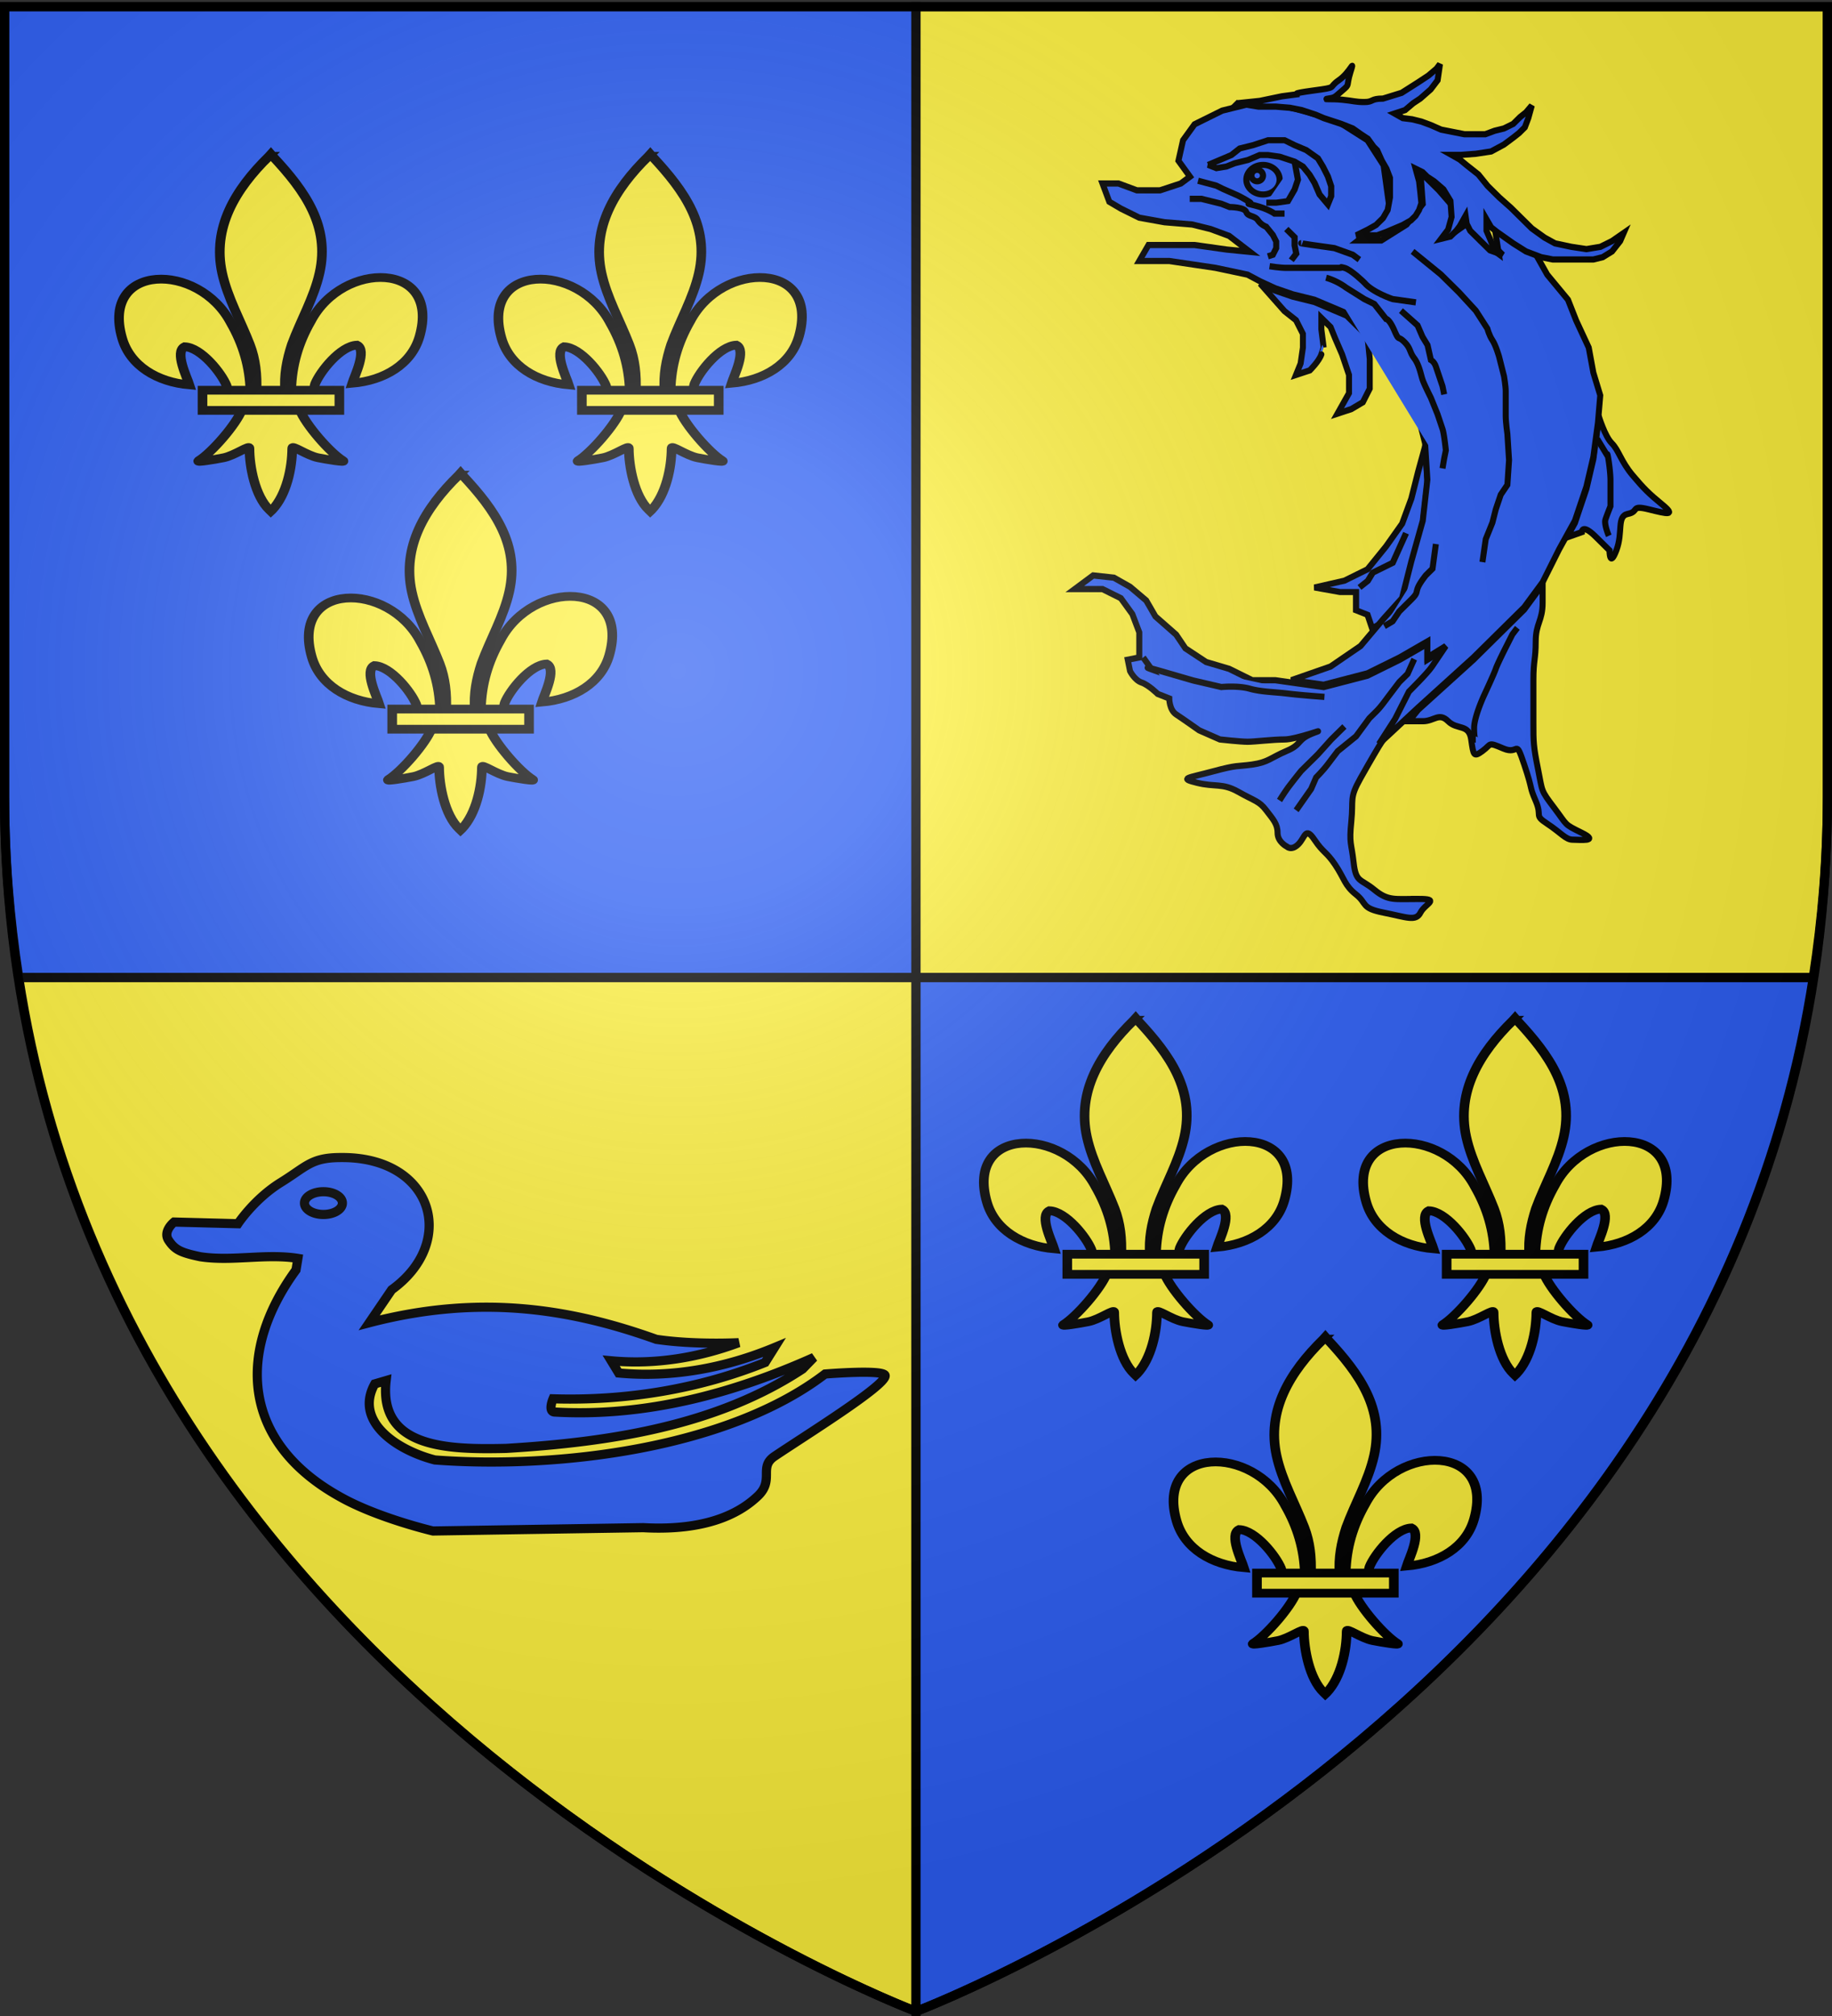 <svg xmlns="http://www.w3.org/2000/svg" xmlns:xlink="http://www.w3.org/1999/xlink" height="660" width="600" version="1.0"><rect width="100%" height="100%" fill="#333333" stroke="none"/><defs><linearGradient id="b"><stop style="stop-color:white;stop-opacity:.314" offset="0"/><stop offset=".19" style="stop-color:white;stop-opacity:.251"/><stop style="stop-color:#6b6b6b;stop-opacity:.125" offset=".6"/><stop style="stop-color:black;stop-opacity:.125" offset="1"/></linearGradient><linearGradient id="a"><stop offset="0" style="stop-color:#fd0000;stop-opacity:1"/><stop style="stop-color:#e77275;stop-opacity:.659" offset=".5"/><stop style="stop-color:black;stop-opacity:.323" offset="1"/></linearGradient><radialGradient xlink:href="#b" id="c" gradientUnits="userSpaceOnUse" gradientTransform="matrix(1.353 0 0 1.349 -77.63 -85.747)" cx="221.445" cy="226.331" fx="221.445" fy="226.331" r="300"/></defs><g style="display:inline"><path style="fill:#fcef3c;fill-opacity:1;fill-rule:evenodd;stroke:#000;stroke-width:3;stroke-linecap:butt;stroke-linejoin:miter;stroke-miterlimit:4;stroke-dasharray:none;stroke-opacity:1" d="M6.125 320C43.365 561.763 300 658.5 300 658.5V320H6.125z"/><path style="fill:#2b5df2;fill-opacity:1;fill-rule:evenodd;stroke:#000;stroke-width:3;stroke-linecap:butt;stroke-linejoin:miter;stroke-miterlimit:4;stroke-dasharray:none;stroke-opacity:1" d="M6.125 320H300V2.187H1.5V260.72c0 20.698 1.714 40.38 4.625 59.281zM300 320v338.5S556.636 561.763 593.875 320H300z"/><path style="fill:#fcef3c;fill-opacity:1;fill-rule:evenodd;stroke:#000;stroke-width:3;stroke-linecap:butt;stroke-linejoin:miter;stroke-miterlimit:4;stroke-dasharray:none;stroke-opacity:1" d="M300 320h293.875c2.911-18.901 4.625-38.583 4.625-59.281V2.188H300V320z"/><path d="M110.99 378.964c-9.153.124-10.758 3.046-18.966 8.117-8.756 5.409-14.094 13.542-14.094 13.542l-20.925-.547s-3.75 2.981-1.815 5.93c2.058 3.136 3.963 4.073 10.415 5.426 10.427 1.595 21.413-1.127 31.96.546l-.62 3.785c-19.46 26.628-17.855 56.2 14.14 74.103 12.29 7.031 30.72 11.355 30.72 11.355l68.842-1.093c23.206 1.29 33.243-6.328 37.454-10.262 5.678-5.302.238-9.493 5.542-13.08 9.836-6.65 36.442-23.13 36.26-26.41-.119-2.162-19.682-.547-19.682-.547-31.81 24.357-87.524 31.182-127.796 28.135-12.312-3.162-26.576-12.551-19.683-24.897l3.727-1.093c-2.57 22.174 20.28 22.64 39.318 22.205 34.168-2.056 68.95-7.45 97.077-25.99l3.678-3.786c-26.31 11.768-55.006 19.558-84.799 17.874-2.457 0-.62-4.332-.62-4.332 23.897.733 47.652-3.163 69.463-11.901l3.057-4.879c-15.942 6.616-33.368 9.98-51.022 8.327l-2.437-3.995c14.31 1.333 28.543-1.01 41.755-5.93 0 0-14.243.8-26.993-1.093-26.732-9.561-56.777-15.178-94.019-5.426l7.357-10.808c21.516-15.497 13.684-42.789-15.335-43.276a50.777 50.777 0 0 0-1.959 0z" style="fill:#2b5df2;fill-opacity:1;fill-rule:evenodd;stroke:#000;stroke-width:3;stroke-linecap:butt;stroke-linejoin:miter;stroke-miterlimit:4;stroke-dasharray:none;stroke-opacity:1;display:inline"/><path transform="translate(31.765 35.08)" style="fill:#2b5df2;fill-opacity:1;fill-rule:evenodd;stroke:#000;stroke-width:3;stroke-linecap:round;stroke-linejoin:round;stroke-miterlimit:4;stroke-dashoffset:0;stroke-opacity:1" d="M80.378 358.79c0 2.057-2.784 3.728-6.215 3.728-3.43 0-6.214-1.67-6.214-3.729 0-2.058 2.784-3.729 6.214-3.729 3.43 0 6.215 1.67 6.215 3.73z"/></g><g style="display:inline"><g style="fill:#2b5df2;fill-opacity:1;stroke:#000;stroke-width:2.003;stroke-miterlimit:4;stroke-dasharray:none;stroke-opacity:1;display:inline" transform="matrix(.982 0 0 1.015 -358.955 81.894)"><path d="M838.512 209.26c-7.687 0-9.995.735-14.606-2.94-4.613-3.678-6.15-2.207-6.918-8.819-.768-6.612-1.536-5.876-.768-13.224.768-7.351-.77-7.348 3.075-13.963 3.844-6.612 6.15-10.289 6.15-10.289l5.382-8.083 4.612-8.82s6.151-5.876 7.688-8.083c1.538-2.203 4.612-6.612 4.612-6.612l-6.149 3.677v-5.145l-1.933 1.079-7.29 4.066-10.764 5.144-14.607 3.673-10.763-1.468-5.381-.736h-7.687l-7.686-3.673-7.689-2.203-6.917-4.412-3.074-4.409-6.919-5.88-3.075-5.144-5.381-4.409-5.382-2.939-6.918-.736-6.15 4.413h9.265l6.11 2.939 3.844 5.144 2.306 5.877v8.085l-3.845.735.768 3.673s1.537 2.94 3.844 3.677c2.307.736 5.382 3.676 5.382 3.676l3.846 1.468s-.002 3.677 2.305 5.145c2.305 1.467 7.686 5.142 7.686 5.142l6.92 2.94s6.918.737 9.223.737c2.307 0 8.456-.736 12.3-.736 3.844 0 14.824-3.934 9.995-2.204-6.15 2.204-3.844 3.673-9.223 5.877-5.382 2.207-6.151 3.676-11.533 4.412-5.381.73-4.614-.003-13.068 2.204-8.456 2.203-11.533 2.203-5.381 3.673 6.149 1.47 8.456 0 13.837 2.939 5.382 2.939 6.919 2.942 9.224 5.88 2.305 2.939 3.844 4.408 3.844 7.347 0 2.94 3.075 4.409 3.075 4.409s1.537 1.471 3.844-.732c2.307-2.204 2.305-5.88 5.381-1.473 3.075 4.414 3.845 3.678 6.92 8.085 3.074 4.407 3.074 6.612 6.916 9.553 3.846 2.939 1.54 4.412 9.226 5.88 7.686 1.471 10.761 2.939 12.298 0 1.538-2.94 6.917-4.418-.771-4.418z" style="fill:#2b5df2;fill-opacity:1;stroke:#000;stroke-width:2.003;stroke-miterlimit:4;stroke-dasharray:none;stroke-opacity:1"/><path d="M893.093 187.946c-6.151-2.939-4.614-2.203-9.226-8.083-4.612-5.876-3.844-5.144-5.382-12.492-1.537-7.348-1.537-8.82-1.537-14.696v-13.963c0-6.612.77-6.612.77-12.492 0-5.88 2.305-6.612 2.305-12.492v-5.88l-6.15 8.083-7.688 7.348-9.224 8.82-18.45 16.162-3.074 3.679h4.614c3.844 0 5.381-2.94 8.456 0 3.075 2.939 6.917.735 7.687 5.88.767 5.144.77 5.876 3.844 3.673 3.074-2.204 1.537-2.938 6.919-.734 5.381 2.205 3.844-3.675 6.918 5.146 3.075 8.817 1.536 6.61 3.845 11.756 2.305 5.145-.768 4.409 3.844 7.348 4.614 2.94 6.149 5.143 8.456 5.143 2.303-.004 9.222.733 3.073-2.206zM920 82.125c-4.614-3.673-6.151-5.146-9.995-9.553-3.844-4.409-4.612-8.085-6.919-10.289-2.305-2.203-4.358-8.792-4.358-8.792l-.254 2.912-1.537 11.024-2.307 9.552-3.844 11.026-2.65 4.642 4.957-1.701s0-2.94 4.611 1.467l4.614 4.413s-.002 5.88 2.305 0c2.305-5.88 0-11.025 3.844-11.76 3.845-.736.768-2.94 6.92-1.468 6.148 1.468 9.225 2.203 4.613-1.473z" style="fill:#2b5df2;fill-opacity:1;stroke:#000;stroke-width:2.003;stroke-miterlimit:4;stroke-dasharray:none;stroke-opacity:1"/><path transform="matrix(1.868 0 0 1.786 -94.399 -877.238)" style="fill:#2b5df2;fill-opacity:1;stroke:#000;stroke-width:1.097;stroke-miterlimit:4;stroke-dasharray:none;stroke-opacity:1" d="M488.324 552.917v3.293l2.059.824.822 2.469 2.059-1.236 3.292-3.704 1.646-6.584 2.058-7.408.823-7.408-.412-6.586-1.234 4.528-1.235 4.939-1.646 4.527-2.881 4.116-3.292 4.115-4.116 2.058-5.35 1.235 4.526.822h2.881z"/><path d="m814.68 21.132-10.762-4.414-7.227-1.725-5.843-1.946-2.509-1.123-2.506-1.12 8.09 8.855 3.844 2.94 2.307 4.413v4.409l-.77 5.144-1.537 3.673 4.614-1.468s3.074-2.939 3.844-5.144.767-2.203.767-2.203l-.767-5.88V21.87l3.074 2.937 1.538 3.677 2.305 5.144 2.305 6.612v5.88l-3.845 6.614 4.614-1.47 3.844-2.203 2.306-4.409V35.096l-.768-7.348-6.917-6.616z" style="fill:#2b5df2;fill-opacity:1;stroke:#000;stroke-width:2.003;stroke-miterlimit:4;stroke-dasharray:none;stroke-opacity:1"/><path d="M745.493 3.496h9.995l15.373 2.203 10.763 2.204 4.21 2.17 5.016 2.238 5.843 1.948 7.227 1.729 10.763 4.409 6.919 6.615 8.454 9.553 8.456 16.9 2.305 8.82.77 11.756-1.538 13.228-3.844 13.226-3.075 11.762-6.149 6.61-7.688 8.82-9.994 6.613-13.07 4.409 10.763 1.47 14.608-3.677 10.763-5.143 7.29-4.062 1.933-1.08v5.144l6.15-3.673s-3.075 4.405-4.612 6.612c-1.538 2.202-7.689 8.081-7.689 8.081l-4.612 8.818-5.381 8.083 13.068-11.756 18.45-16.169 9.223-8.817 7.689-7.351 6.149-8.082 5.477-10.576 5.286-9.266 3.844-11.02 2.307-9.557 1.537-11.02.768-8.82-2.305-7.347-1.537-8.084-4.18-8.7-2.74-6.733-6.918-8.083-3.844-6.612-7.687-4.412-6.15-5.145 1.537 9.557-6.15-4.412L855.42-9l-5.381 3.673v-8.817l-4.612-5.144-6.151-5.882.77 10.29-5.382 6.612-8.456 5.145h-7.687l10.763-8.084-2.305-16.165-5.381-8.083-10.763-6.616-13.838-3.673-11.532-2.203-12.3 2.939-9.224 4.409-3.845 5.144-1.537 6.612 3.844 5.144-3.074 2.204-6.92 2.207h-7.686l-6.15-2.207h-5.341l2.266 5.88 3.846 2.201 6.149 2.941 8.456 1.471 9.224.733 6.149 1.47 6.151 2.204L782.392.55l-7.689-.736-10.762-1.468H748.568l-3.075 5.15z" style="fill:#2b5df2;fill-opacity:1;stroke:#000;stroke-width:2.003;stroke-miterlimit:4;stroke-dasharray:none;stroke-opacity:1"/><path d="m778.325-47.397 7.367-.743 7.368-1.482 5.814-.743s-3.875 0 4.653-1.112c8.53-1.11 4.652-.74 8.53-3.334 3.877-2.595 5.43-7.414 3.877-2.595-1.55 4.82 0 3.704-2.714 5.929s-2.325 2.225-4.653 2.594c-2.325.373.777.004 4.653.373 3.878.37 4.265.74 7.367.74 3.101 0 1.94-1.113 6.204-1.113l6.203-1.852 5.428-3.337 3.49-2.221 2.714-2.225L845.787-60l-.775 5.189-2.325 2.964-3.492 2.964-2.325 1.486-2.714 2.221-3.49 1.11 2.715 1.485 3.102.37 3.101.742 3.103 1.112 3.489 1.482 3.878.743 3.876.74h6.978l3.103-1.113 3.1-.74 3.103-1.481 2.326-2.227 1.939-1.482 1.939-2.223-1.164 4.077-1.162 2.964-1.939 1.855-1.939 1.482-3.102 2.225-4.265 2.221-5.04.743-5.04.37h-3.102l2.714 1.481 2.326 1.856 3.878 2.964 3.1 3.707 3.878 3.707 3.878 3.333 4.265 4.077 2.714 2.594 4.264 2.963 3.49 1.855L889.6-1.07l5.04.74 4.652-.74 3.878-1.857 3.876-2.593-1.162 2.593-2.714 3.34-3.103 1.85-3.1.744h-13.571l-3.878-.743-5.04-1.852-4.264-2.596L867.5-4.04l-2.714-1.85-1.939-1.482-1.55-2.595v3.707l1.163 2.595.776 1.85 1.939 1.857 1.55 1.482L862.46.043l-2.714-2.597-3.877-3.705-1.164-2.225-.387-2.594-1.939 3.337-1.163 1.482-1.94 1.852-3.1.743 2.325-2.968 1.164-4.077-.388-5.189-2.326-3.703-3.1-2.596-2.328-1.482-1.55-1.484-2.326-1.109 1.162 4.075.388 3.335.387 3.707-.775 2.225-1.162 1.852-1.552 1.482-2.714 1.482-2.714 1.112-2.715 1.113-3.1 1.112h-6.979l3.876-1.855 2.714-1.482 2.328-2.221 1.55-2.595.775-4.076v-6.304l-1.164-2.962-1.55-2.594-1.55-3.338-1.164-1.112-1.939-2.594-2.325-1.483-2.715-1.851-3.876-1.482-5.816-1.855-2.714-1.115-4.653-1.48-3.876-.74-4.653-.372h-5.815l-6.98-1.11z" style="fill:#2b5df2;fill-opacity:1;stroke:#000;stroke-width:2.003;stroke-miterlimit:4;stroke-dasharray:none;stroke-opacity:1"/><path transform="matrix(1.868 0 0 1.786 -94.399 -877.238)" style="fill:#2b5df2;fill-opacity:1;stroke:#000;stroke-width:1.097;stroke-miterlimit:4;stroke-dasharray:none;stroke-opacity:1" d="m461.917 475.778 2.079-.89 2.078-.891 1.485-1.187 2.376-.594 2.671-.891h2.97l1.781.891 2.08.889 2.078 1.486.89 1.484.891 1.78.594 1.783v1.781l-.594 1.486-1.484-1.783-.891-2.078-.891-1.484-1.188-1.485-1.485-.89-2.671-.891-2.08-.297h-1.484l-2.078.891-2.376.592-1.484.595-1.783.297-1.484-.594z"/><ellipse cx="471.716" cy="478.45" rx="2.97" ry="2.672" transform="matrix(1.868 0 0 1.786 -94.399 -877.238)" style="fill:#2b5df2;fill-opacity:1;stroke:#000;stroke-width:1.097;stroke-miterlimit:4;stroke-dasharray:none;stroke-opacity:1"/><circle cx="470.677" cy="477.708" r="1.039" transform="matrix(1.868 0 0 1.786 -94.399 -877.238)" style="fill:#2b5df2;fill-opacity:1;stroke:#000;stroke-width:1.097;stroke-miterlimit:4;stroke-dasharray:none;stroke-opacity:1"/><path transform="matrix(1.868 0 0 1.786 -94.399 -877.238)" style="fill:#2b5df2;fill-opacity:1;stroke:#000;stroke-width:1.097;stroke-miterlimit:4;stroke-dasharray:none;stroke-opacity:1" d="m477.357 475.185.594 3.265-.594 1.78-1.187 2.082-2.078.295h-1.782"/><path d="m836.648.41 9.429 7.425 6.102 5.832 5.546 5.835 3.884 5.832s.554 2.121 1.664 3.71c1.11 1.59 2.22 5.302 2.22 5.302l1.663 6.364s.557 3.176.557 4.77v7.952c0 2.12.555 5.835.555 5.835l.555 8.482-.555 7.955-2.22 3.18-1.664 4.771-1.11 4.24-2.218 5.306-1.11 7.42M832.766 19.5l5.546 4.771 1.666 3.71 1.664 2.649 1.11 4.773s1.11.53 1.664 2.121l2.22 6.364.554 2.65M762.327-16.553h3.881l6.656 1.591 2.772 1.06s4.99 0 5.545 1.592c.557 1.59 2.772 1.055 3.884 2.65 1.11 1.59 2.772 2.12 2.772 2.12l2.219 2.65 1.111 2.12v2.121l-1.111 2.124-1.664.53M765.1-22.388l6.101 1.59 2.22 1.06 4.99 2.121s2.22 1.064 3.884 2.121c1.664 1.063-2.774 0 1.664 1.063 4.436 1.06 6.655 2.65 6.655 2.65h3.33" style="fill:#2b5df2;fill-opacity:1;stroke:#000;stroke-width:2.003;stroke-miterlimit:4;stroke-dasharray:none;stroke-opacity:1"/><path transform="matrix(1.868 0 0 1.786 -94.399 -877.238)" style="fill:#2b5df2;fill-opacity:1;stroke:#000;stroke-width:1.097;stroke-miterlimit:4;stroke-dasharray:none;stroke-opacity:1" d="m475.873 487.357 1.484 1.486v1.484l.297 1.486-.89 1.188"/><path d="M799.487-2.241s-.555 0 3.329.53l7.765 1.06 6.1 2.124 2.22 1.59M788.948 5.183s3.327.53 5.548.53H812.245c1.664 0-.557-.53 1.664 0 2.22.53 6.656 4.772 6.656 4.772 2.772 3.18 9.43 5.301 9.43 5.301l7.762 1.06M844.414 94.788l-1.11 7.951-2.218 2.122s-2.22 2.65-2.774 4.24c-.555 1.59.002 1.595-2.22 3.715l-3.88 3.71-2.22 3.18-2.774 1.591" style="fill:#2b5df2;fill-opacity:1;stroke:#000;stroke-width:2.003;stroke-miterlimit:4;stroke-dasharray:none;stroke-opacity:1"/><path transform="matrix(1.868 0 0 1.786 -94.399 -877.238)" style="fill:#2b5df2;fill-opacity:1;stroke:#000;stroke-width:1.097;stroke-miterlimit:4;stroke-dasharray:none;stroke-opacity:1" d="m497.252 542.29-1.188 2.674-1.187 2.672-3.564 1.781-.89 1.483-1.485 1.189"/><path d="m898.214 60.855 3.327 5.301s0-1.59.555 2.12c.555 3.712.555 5.833.555 5.833v8.485s-1.11 2.65-1.665 4.241c-.554 1.591 1.11 5.302 1.11 5.302M746.797 131.37l2.852 3.862s-5.071-1.743 4.358.91l9.43 2.65 9.428 2.122s5.546-.53 9.43.53c3.881 1.06 8.318 1.06 12.756 1.591 4.436.53 12.201 1.059 12.201 1.059M792.279 177.495s1.662-2.648 3.327-4.769a236.026 236.026 0 0 1 3.881-4.771l5.548-5.305 4.436-4.771 4.438-4.241M797.823 180.679l4.993-6.89 1.664-3.711s2.22-2.123 3.882-4.244c1.662-2.122 3.328-4.241 3.328-4.241l6.1-4.771 4.44-5.832s.552-.53 2.218-2.121c1.665-1.595 2.772-3.184 4.437-5.305l3.328-4.241 2.772-2.65 2.22-4.771M857.725 157.88s-.555 0-.555-3.71 3.33-10.605 3.33-10.605 3.326-6.89 3.88-8.481c.555-1.591 3.33-6.894 3.33-6.894l2.218-4.241 1.665-2.122M807.807 8.896c3.883 1.06 6.655 3.18 6.655 3.18l6.103 3.71 3.327 1.591 3.881 4.773s1.112 0 2.774 3.712c1.664 3.71 1.108 1.591 3.327 3.71 2.219 2.122 1.664 3.18 3.327 5.3 1.664 2.122 2.219 5.307 2.773 6.896.555 1.59 2.772 5.83 2.772 5.83l2.22 5.304 1.664 4.774c.555 1.591 1.11 6.89 1.11 6.89l-.555 2.65-.555 3.18" style="fill:#2b5df2;fill-opacity:1;stroke:#000;stroke-width:2.003;stroke-miterlimit:4;stroke-dasharray:none;stroke-opacity:1"/></g><g style="fill:#fcef3c;fill-opacity:1;stroke:#000;stroke-width:22.348;stroke-miterlimit:4;stroke-dasharray:none;stroke-opacity:1;display:inline"><path style="opacity:1;fill:#fcef3c;fill-opacity:1;fill-rule:evenodd;stroke:#000;stroke-width:22.348;stroke-linecap:butt;stroke-linejoin:miter;stroke-miterlimit:4;stroke-dasharray:none;stroke-opacity:1;display:inline" d="M407.03 608.7c1.424-61.957 16.75-119.54 45.289-174.11 74.714-157.185 302.92-153.431 252.615 38.812-18.537 70.84-81.509 112.474-156.319 119.615 5.4-18.665 35.1-84.652 11.125-97.562-38.339 1.449-85.945 67.706-97.393 99.301-1.653 4.536-1.19 9.778-3.036 14.24" transform="matrix(.141 0 0 .128 321.226 332.42)"/><g style="opacity:1;fill:#fcef3c;fill-opacity:1;stroke:#000;stroke-width:22.348;stroke-miterlimit:4;stroke-dasharray:none;stroke-opacity:1;display:inline"><g style="fill:#fcef3c;fill-opacity:1;stroke:#000;stroke-width:22.348;stroke-miterlimit:4;stroke-dasharray:none;stroke-opacity:1"><path style="fill:#fcef3c;fill-opacity:1;fill-rule:evenodd;stroke:#000;stroke-width:22.348;stroke-linecap:butt;stroke-linejoin:miter;stroke-miterlimit:4;stroke-dasharray:none;stroke-opacity:1" d="M350.523 657.372c-1.425-61.956-16.751-119.54-45.29-174.108-74.714-157.186-302.92-153.432-252.615 38.81 18.537 70.84 81.509 112.475 156.319 119.616-5.4-18.665-35.1-84.652-11.124-97.562 38.338 1.449 85.944 67.705 97.392 99.301 1.653 4.536 1.19 9.778 3.036 14.24" transform="matrix(.141 0 0 .128 315.8 326.715)"/><path style="fill:#fcef3c;fill-opacity:1;fill-rule:nonzero;stroke:#000;stroke-width:22.348;stroke-linecap:butt;stroke-linejoin:miter;stroke-miterlimit:4;stroke-dasharray:none;stroke-opacity:1" d="M393.626 57.12c-78.714 84.85-131.565 182.962-108.781 298.031 12.57 63.484 43.041 122.28 64.53 183.438 13.437 38.37 16.873 78.452 15.282 118.781h66.781c-3.196-40.626 3.807-79.998 15.282-118.781 20.474-61.538 51.625-119.906 64.53-183.438 24.129-118.779-32.506-208.36-108.437-297.656l-4.64-5.918-4.547 5.543z" transform="matrix(.141 0 0 .128 315.8 326.715)"/><path style="fill:#fcef3c;fill-opacity:1;fill-rule:evenodd;stroke:#000;stroke-width:22.348;stroke-linecap:butt;stroke-linejoin:miter;stroke-miterlimit:4;stroke-dasharray:none;stroke-opacity:1" d="M331.345 704.401c-13.962 39.13-70.889 110.792-101.125 131.22-7.843 5.297 37.486-3.052 57.78-7.5 26.62-5.835 61.218-34.198 60.407-24.188-.075 45.838 12.811 122.324 46.406 157.468l3.182 3.388 3.287-3.388c33.578-39.17 46.238-108.042 46.406-157.468-.81-10.01 33.788 18.353 60.407 24.187 20.295 4.449 65.623 12.798 57.78 7.5-30.236-20.427-87.131-92.089-101.093-131.219H331.345z" transform="matrix(.141 0 0 .128 315.8 326.715)"/><path style="fill:#fcef3c;fill-opacity:1;stroke:#000;stroke-width:22.348;stroke-miterlimit:4;stroke-dasharray:none;stroke-opacity:1" d="M239.352 655.379H557.24v51.503H239.352z" transform="matrix(.141 0 0 .128 315.8 326.715)"/></g></g></g><g style="fill:#fcef3c;fill-opacity:1;stroke:#000;stroke-width:22.348;stroke-miterlimit:4;stroke-dasharray:none;stroke-opacity:1;display:inline"><path style="opacity:1;fill:#fcef3c;fill-opacity:1;fill-rule:evenodd;stroke:#000;stroke-width:22.348;stroke-linecap:butt;stroke-linejoin:miter;stroke-miterlimit:4;stroke-dasharray:none;stroke-opacity:1;display:inline" d="M407.03 608.7c1.424-61.957 16.75-119.54 45.289-174.11 74.714-157.185 302.92-153.431 252.615 38.812-18.537 70.84-81.509 112.474-156.319 119.615 5.4-18.665 35.1-84.652 11.125-97.562-38.339 1.449-85.945 67.706-97.393 99.301-1.653 4.536-1.19 9.778-3.036 14.24" transform="matrix(.141 0 0 .128 445.473 332.42)"/><g style="opacity:1;fill:#fcef3c;fill-opacity:1;stroke:#000;stroke-width:22.348;stroke-miterlimit:4;stroke-dasharray:none;stroke-opacity:1;display:inline"><g style="fill:#fcef3c;fill-opacity:1;stroke:#000;stroke-width:22.348;stroke-miterlimit:4;stroke-dasharray:none;stroke-opacity:1"><path style="fill:#fcef3c;fill-opacity:1;fill-rule:evenodd;stroke:#000;stroke-width:22.348;stroke-linecap:butt;stroke-linejoin:miter;stroke-miterlimit:4;stroke-dasharray:none;stroke-opacity:1" d="M350.523 657.372c-1.425-61.956-16.751-119.54-45.29-174.108-74.714-157.186-302.92-153.432-252.615 38.81 18.537 70.84 81.509 112.475 156.319 119.616-5.4-18.665-35.1-84.652-11.124-97.562 38.338 1.449 85.944 67.705 97.392 99.301 1.653 4.536 1.19 9.778 3.036 14.24" transform="matrix(.141 0 0 .128 440.048 326.715)"/><path style="fill:#fcef3c;fill-opacity:1;fill-rule:nonzero;stroke:#000;stroke-width:22.348;stroke-linecap:butt;stroke-linejoin:miter;stroke-miterlimit:4;stroke-dasharray:none;stroke-opacity:1" d="M393.626 57.12c-78.714 84.85-131.565 182.962-108.781 298.031 12.57 63.484 43.041 122.28 64.53 183.438 13.437 38.37 16.873 78.452 15.282 118.781h66.781c-3.196-40.626 3.807-79.998 15.282-118.781 20.474-61.538 51.625-119.906 64.53-183.438 24.129-118.779-32.506-208.36-108.437-297.656l-4.64-5.918-4.547 5.543z" transform="matrix(.141 0 0 .128 440.048 326.715)"/><path style="fill:#fcef3c;fill-opacity:1;fill-rule:evenodd;stroke:#000;stroke-width:22.348;stroke-linecap:butt;stroke-linejoin:miter;stroke-miterlimit:4;stroke-dasharray:none;stroke-opacity:1" d="M331.345 704.401c-13.962 39.13-70.889 110.792-101.125 131.22-7.843 5.297 37.486-3.052 57.78-7.5 26.62-5.835 61.218-34.198 60.407-24.188-.075 45.838 12.811 122.324 46.406 157.468l3.182 3.388 3.287-3.388c33.578-39.17 46.238-108.042 46.406-157.468-.81-10.01 33.788 18.353 60.407 24.187 20.295 4.449 65.623 12.798 57.78 7.5-30.236-20.427-87.131-92.089-101.093-131.219H331.345z" transform="matrix(.141 0 0 .128 440.048 326.715)"/><path style="fill:#fcef3c;fill-opacity:1;stroke:#000;stroke-width:22.348;stroke-miterlimit:4;stroke-dasharray:none;stroke-opacity:1" d="M239.352 655.379H557.24v51.503H239.352z" transform="matrix(.141 0 0 .128 440.048 326.715)"/></g></g></g><g style="fill:#fcef3c;fill-opacity:1;stroke:#000;stroke-width:22.348;stroke-miterlimit:4;stroke-dasharray:none;stroke-opacity:1;display:inline"><path d="M407.03 608.7c1.424-61.957 16.75-119.54 45.289-174.11 74.714-157.185 302.92-153.431 252.615 38.812-18.537 70.84-81.509 112.474-156.319 119.615 5.4-18.665 35.1-84.652 11.125-97.562-38.339 1.449-85.945 67.706-97.393 99.301-1.653 4.536-1.19 9.778-3.036 14.24" style="opacity:1;fill:#fcef3c;fill-opacity:1;fill-rule:evenodd;stroke:#000;stroke-width:22.348;stroke-linecap:butt;stroke-linejoin:miter;stroke-miterlimit:4;stroke-dasharray:none;stroke-opacity:1;display:inline" transform="matrix(.141 0 0 .128 383.35 436.802)"/><g style="opacity:1;fill:#fcef3c;fill-opacity:1;stroke:#000;stroke-width:22.348;stroke-miterlimit:4;stroke-dasharray:none;stroke-opacity:1;display:inline"><g style="fill:#fcef3c;fill-opacity:1;stroke:#000;stroke-width:22.348;stroke-miterlimit:4;stroke-dasharray:none;stroke-opacity:1"><path d="M350.523 657.372c-1.425-61.956-16.751-119.54-45.29-174.108-74.714-157.186-302.92-153.432-252.615 38.81 18.537 70.84 81.509 112.475 156.319 119.616-5.4-18.665-35.1-84.652-11.124-97.562 38.338 1.449 85.944 67.705 97.392 99.301 1.653 4.536 1.19 9.778 3.036 14.24" style="fill:#fcef3c;fill-opacity:1;fill-rule:evenodd;stroke:#000;stroke-width:22.348;stroke-linecap:butt;stroke-linejoin:miter;stroke-miterlimit:4;stroke-dasharray:none;stroke-opacity:1" transform="matrix(.141 0 0 .128 377.924 431.098)"/><path d="M393.626 57.12c-78.714 84.85-131.565 182.962-108.781 298.031 12.57 63.484 43.041 122.28 64.53 183.438 13.437 38.37 16.873 78.452 15.282 118.781h66.781c-3.196-40.626 3.807-79.998 15.282-118.781 20.474-61.538 51.625-119.906 64.53-183.438 24.129-118.779-32.506-208.36-108.437-297.656l-4.64-5.918-4.547 5.543z" style="fill:#fcef3c;fill-opacity:1;fill-rule:nonzero;stroke:#000;stroke-width:22.348;stroke-linecap:butt;stroke-linejoin:miter;stroke-miterlimit:4;stroke-dasharray:none;stroke-opacity:1" transform="matrix(.141 0 0 .128 377.924 431.098)"/><path d="M331.345 704.401c-13.962 39.13-70.889 110.792-101.125 131.22-7.843 5.297 37.486-3.052 57.78-7.5 26.62-5.835 61.218-34.198 60.407-24.188-.075 45.838 12.811 122.324 46.406 157.468l3.182 3.388 3.287-3.388c33.578-39.17 46.238-108.042 46.406-157.468-.81-10.01 33.788 18.353 60.407 24.187 20.295 4.449 65.623 12.798 57.78 7.5-30.236-20.427-87.131-92.089-101.093-131.219H331.345z" style="fill:#fcef3c;fill-opacity:1;fill-rule:evenodd;stroke:#000;stroke-width:22.348;stroke-linecap:butt;stroke-linejoin:miter;stroke-miterlimit:4;stroke-dasharray:none;stroke-opacity:1" transform="matrix(.141 0 0 .128 377.924 431.098)"/><path style="fill:#fcef3c;fill-opacity:1;stroke:#000;stroke-width:22.348;stroke-miterlimit:4;stroke-dasharray:none;stroke-opacity:1" d="M239.352 655.379H557.24v51.503H239.352z" transform="matrix(.141 0 0 .128 377.924 431.098)"/></g></g></g><g style="display:inline"><g style="fill:#fcef3c;fill-opacity:1;stroke:#000;stroke-width:22.348;stroke-miterlimit:4;stroke-dasharray:none;stroke-opacity:1;display:inline"><path d="M407.03 608.7c1.424-61.957 16.75-119.54 45.289-174.11 74.714-157.185 302.92-153.431 252.615 38.812-18.537 70.84-81.509 112.474-156.319 119.615 5.4-18.665 35.1-84.652 11.125-97.562-38.339 1.449-85.945 67.706-97.393 99.301-1.653 4.536-1.19 9.778-3.036 14.24" style="opacity:1;fill:#fcef3c;fill-opacity:1;fill-rule:evenodd;stroke:#000;stroke-width:22.348;stroke-linecap:butt;stroke-linejoin:miter;stroke-miterlimit:4;stroke-dasharray:none;stroke-opacity:1;display:inline" transform="matrix(.141 0 0 .128 38.003 49.574)"/><g style="opacity:1;fill:#fcef3c;fill-opacity:1;stroke:#000;stroke-width:22.348;stroke-miterlimit:4;stroke-dasharray:none;stroke-opacity:1;display:inline"><g style="fill:#fcef3c;fill-opacity:1;stroke:#000;stroke-width:22.348;stroke-miterlimit:4;stroke-dasharray:none;stroke-opacity:1"><path d="M350.523 657.372c-1.425-61.956-16.751-119.54-45.29-174.108-74.714-157.186-302.92-153.432-252.615 38.81 18.537 70.84 81.509 112.475 156.319 119.616-5.4-18.665-35.1-84.652-11.124-97.562 38.338 1.449 85.944 67.705 97.392 99.301 1.653 4.536 1.19 9.778 3.036 14.24" style="fill:#fcef3c;fill-opacity:1;fill-rule:evenodd;stroke:#000;stroke-width:22.348;stroke-linecap:butt;stroke-linejoin:miter;stroke-miterlimit:4;stroke-dasharray:none;stroke-opacity:1" transform="matrix(.141 0 0 .128 32.577 43.87)"/><path d="M393.626 57.12c-78.714 84.85-131.565 182.962-108.781 298.031 12.57 63.484 43.041 122.28 64.53 183.438 13.437 38.37 16.873 78.452 15.282 118.781h66.781c-3.196-40.626 3.807-79.998 15.282-118.781 20.474-61.538 51.625-119.906 64.53-183.438 24.129-118.779-32.506-208.36-108.437-297.656l-4.64-5.918-4.547 5.543z" style="fill:#fcef3c;fill-opacity:1;fill-rule:nonzero;stroke:#000;stroke-width:22.348;stroke-linecap:butt;stroke-linejoin:miter;stroke-miterlimit:4;stroke-dasharray:none;stroke-opacity:1" transform="matrix(.141 0 0 .128 32.577 43.87)"/><path d="M331.345 704.401c-13.962 39.13-70.889 110.792-101.125 131.22-7.843 5.297 37.486-3.052 57.78-7.5 26.62-5.835 61.218-34.198 60.407-24.188-.075 45.838 12.811 122.324 46.406 157.468l3.182 3.388 3.287-3.388c33.578-39.17 46.238-108.042 46.406-157.468-.81-10.01 33.788 18.353 60.407 24.187 20.295 4.449 65.623 12.798 57.78 7.5-30.236-20.427-87.131-92.089-101.093-131.219H331.345z" style="fill:#fcef3c;fill-opacity:1;fill-rule:evenodd;stroke:#000;stroke-width:22.348;stroke-linecap:butt;stroke-linejoin:miter;stroke-miterlimit:4;stroke-dasharray:none;stroke-opacity:1" transform="matrix(.141 0 0 .128 32.577 43.87)"/><path style="fill:#fcef3c;fill-opacity:1;stroke:#000;stroke-width:22.348;stroke-miterlimit:4;stroke-dasharray:none;stroke-opacity:1" d="M239.352 655.379H557.24v51.503H239.352z" transform="matrix(.141 0 0 .128 32.577 43.87)"/></g></g></g><g style="fill:#fcef3c;fill-opacity:1;stroke:#000;stroke-width:22.348;stroke-miterlimit:4;stroke-dasharray:none;stroke-opacity:1;display:inline"><path d="M407.03 608.7c1.424-61.957 16.75-119.54 45.289-174.11 74.714-157.185 302.92-153.431 252.615 38.812-18.537 70.84-81.509 112.474-156.319 119.615 5.4-18.665 35.1-84.652 11.125-97.562-38.339 1.449-85.945 67.706-97.393 99.301-1.653 4.536-1.19 9.778-3.036 14.24" style="opacity:1;fill:#fcef3c;fill-opacity:1;fill-rule:evenodd;stroke:#000;stroke-width:22.348;stroke-linecap:butt;stroke-linejoin:miter;stroke-miterlimit:4;stroke-dasharray:none;stroke-opacity:1;display:inline" transform="matrix(.141 0 0 .128 162.25 49.574)"/><g style="opacity:1;fill:#fcef3c;fill-opacity:1;stroke:#000;stroke-width:22.348;stroke-miterlimit:4;stroke-dasharray:none;stroke-opacity:1;display:inline"><g style="fill:#fcef3c;fill-opacity:1;stroke:#000;stroke-width:22.348;stroke-miterlimit:4;stroke-dasharray:none;stroke-opacity:1"><path d="M350.523 657.372c-1.425-61.956-16.751-119.54-45.29-174.108-74.714-157.186-302.92-153.432-252.615 38.81 18.537 70.84 81.509 112.475 156.319 119.616-5.4-18.665-35.1-84.652-11.124-97.562 38.338 1.449 85.944 67.705 97.392 99.301 1.653 4.536 1.19 9.778 3.036 14.24" style="fill:#fcef3c;fill-opacity:1;fill-rule:evenodd;stroke:#000;stroke-width:22.348;stroke-linecap:butt;stroke-linejoin:miter;stroke-miterlimit:4;stroke-dasharray:none;stroke-opacity:1" transform="matrix(.141 0 0 .128 156.824 43.87)"/><path d="M393.626 57.12c-78.714 84.85-131.565 182.962-108.781 298.031 12.57 63.484 43.041 122.28 64.53 183.438 13.437 38.37 16.873 78.452 15.282 118.781h66.781c-3.196-40.626 3.807-79.998 15.282-118.781 20.474-61.538 51.625-119.906 64.53-183.438 24.129-118.779-32.506-208.36-108.437-297.656l-4.64-5.918-4.547 5.543z" style="fill:#fcef3c;fill-opacity:1;fill-rule:nonzero;stroke:#000;stroke-width:22.348;stroke-linecap:butt;stroke-linejoin:miter;stroke-miterlimit:4;stroke-dasharray:none;stroke-opacity:1" transform="matrix(.141 0 0 .128 156.824 43.87)"/><path d="M331.345 704.401c-13.962 39.13-70.889 110.792-101.125 131.22-7.843 5.297 37.486-3.052 57.78-7.5 26.62-5.835 61.218-34.198 60.407-24.188-.075 45.838 12.811 122.324 46.406 157.468l3.182 3.388 3.287-3.388c33.578-39.17 46.238-108.042 46.406-157.468-.81-10.01 33.788 18.353 60.407 24.187 20.295 4.449 65.623 12.798 57.78 7.5-30.236-20.427-87.131-92.089-101.093-131.219H331.345z" style="fill:#fcef3c;fill-opacity:1;fill-rule:evenodd;stroke:#000;stroke-width:22.348;stroke-linecap:butt;stroke-linejoin:miter;stroke-miterlimit:4;stroke-dasharray:none;stroke-opacity:1" transform="matrix(.141 0 0 .128 156.824 43.87)"/><path style="fill:#fcef3c;fill-opacity:1;stroke:#000;stroke-width:22.348;stroke-miterlimit:4;stroke-dasharray:none;stroke-opacity:1" d="M239.352 655.379H557.24v51.503H239.352z" transform="matrix(.141 0 0 .128 156.824 43.87)"/></g></g></g></g><g style="fill:#fcef3c;fill-opacity:1;stroke:#000;stroke-width:22.348;stroke-miterlimit:4;stroke-dasharray:none;stroke-opacity:1;display:inline"><path style="opacity:1;fill:#fcef3c;fill-opacity:1;fill-rule:evenodd;stroke:#000;stroke-width:22.348;stroke-linecap:butt;stroke-linejoin:miter;stroke-miterlimit:4;stroke-dasharray:none;stroke-opacity:1;display:inline" d="M407.03 608.7c1.424-61.957 16.75-119.54 45.289-174.11 74.714-157.185 302.92-153.431 252.615 38.812-18.537 70.84-81.509 112.474-156.319 119.615 5.4-18.665 35.1-84.652 11.125-97.562-38.339 1.449-85.945 67.706-97.393 99.301-1.653 4.536-1.19 9.778-3.036 14.24" transform="matrix(.141 0 0 .128 100.126 153.957)"/><g style="opacity:1;fill:#fcef3c;fill-opacity:1;stroke:#000;stroke-width:22.348;stroke-miterlimit:4;stroke-dasharray:none;stroke-opacity:1;display:inline"><g style="fill:#fcef3c;fill-opacity:1;stroke:#000;stroke-width:22.348;stroke-miterlimit:4;stroke-dasharray:none;stroke-opacity:1"><path style="fill:#fcef3c;fill-opacity:1;fill-rule:evenodd;stroke:#000;stroke-width:22.348;stroke-linecap:butt;stroke-linejoin:miter;stroke-miterlimit:4;stroke-dasharray:none;stroke-opacity:1" d="M350.523 657.372c-1.425-61.956-16.751-119.54-45.29-174.108-74.714-157.186-302.92-153.432-252.615 38.81 18.537 70.84 81.509 112.475 156.319 119.616-5.4-18.665-35.1-84.652-11.124-97.562 38.338 1.449 85.944 67.705 97.392 99.301 1.653 4.536 1.19 9.778 3.036 14.24" transform="matrix(.141 0 0 .128 94.7 148.252)"/><path style="fill:#fcef3c;fill-opacity:1;fill-rule:nonzero;stroke:#000;stroke-width:22.348;stroke-linecap:butt;stroke-linejoin:miter;stroke-miterlimit:4;stroke-dasharray:none;stroke-opacity:1" d="M393.626 57.12c-78.714 84.85-131.565 182.962-108.781 298.031 12.57 63.484 43.041 122.28 64.53 183.438 13.437 38.37 16.873 78.452 15.282 118.781h66.781c-3.196-40.626 3.807-79.998 15.282-118.781 20.474-61.538 51.625-119.906 64.53-183.438 24.129-118.779-32.506-208.36-108.437-297.656l-4.64-5.918-4.547 5.543z" transform="matrix(.141 0 0 .128 94.7 148.252)"/><path style="fill:#fcef3c;fill-opacity:1;fill-rule:evenodd;stroke:#000;stroke-width:22.348;stroke-linecap:butt;stroke-linejoin:miter;stroke-miterlimit:4;stroke-dasharray:none;stroke-opacity:1" d="M331.345 704.401c-13.962 39.13-70.889 110.792-101.125 131.22-7.843 5.297 37.486-3.052 57.78-7.5 26.62-5.835 61.218-34.198 60.407-24.188-.075 45.838 12.811 122.324 46.406 157.468l3.182 3.388 3.287-3.388c33.578-39.17 46.238-108.042 46.406-157.468-.81-10.01 33.788 18.353 60.407 24.187 20.295 4.449 65.623 12.798 57.78 7.5-30.236-20.427-87.131-92.089-101.093-131.219H331.345z" transform="matrix(.141 0 0 .128 94.7 148.252)"/><path style="fill:#fcef3c;fill-opacity:1;stroke:#000;stroke-width:22.348;stroke-miterlimit:4;stroke-dasharray:none;stroke-opacity:1" d="M239.352 655.379H557.24v51.503H239.352z" transform="matrix(.141 0 0 .128 94.7 148.252)"/></g></g></g></g><g style="display:inline"><path d="M300 658.5s298.5-112.32 298.5-397.772V2.176H1.5v258.552C1.5 546.18 300 658.5 300 658.5z" style="opacity:1;fill:url(#c);fill-opacity:1;fill-rule:evenodd;stroke:none;stroke-width:1px;stroke-linecap:butt;stroke-linejoin:miter;stroke-opacity:1"/></g><g style="display:inline"><path d="M300 658.5S1.5 546.18 1.5 260.728V2.176h597v258.552C598.5 546.18 300 658.5 300 658.5z" style="opacity:1;fill:none;fill-opacity:1;fill-rule:evenodd;stroke:#000;stroke-width:3;stroke-linecap:butt;stroke-linejoin:miter;stroke-miterlimit:4;stroke-dasharray:none;stroke-opacity:1"/></g></svg>